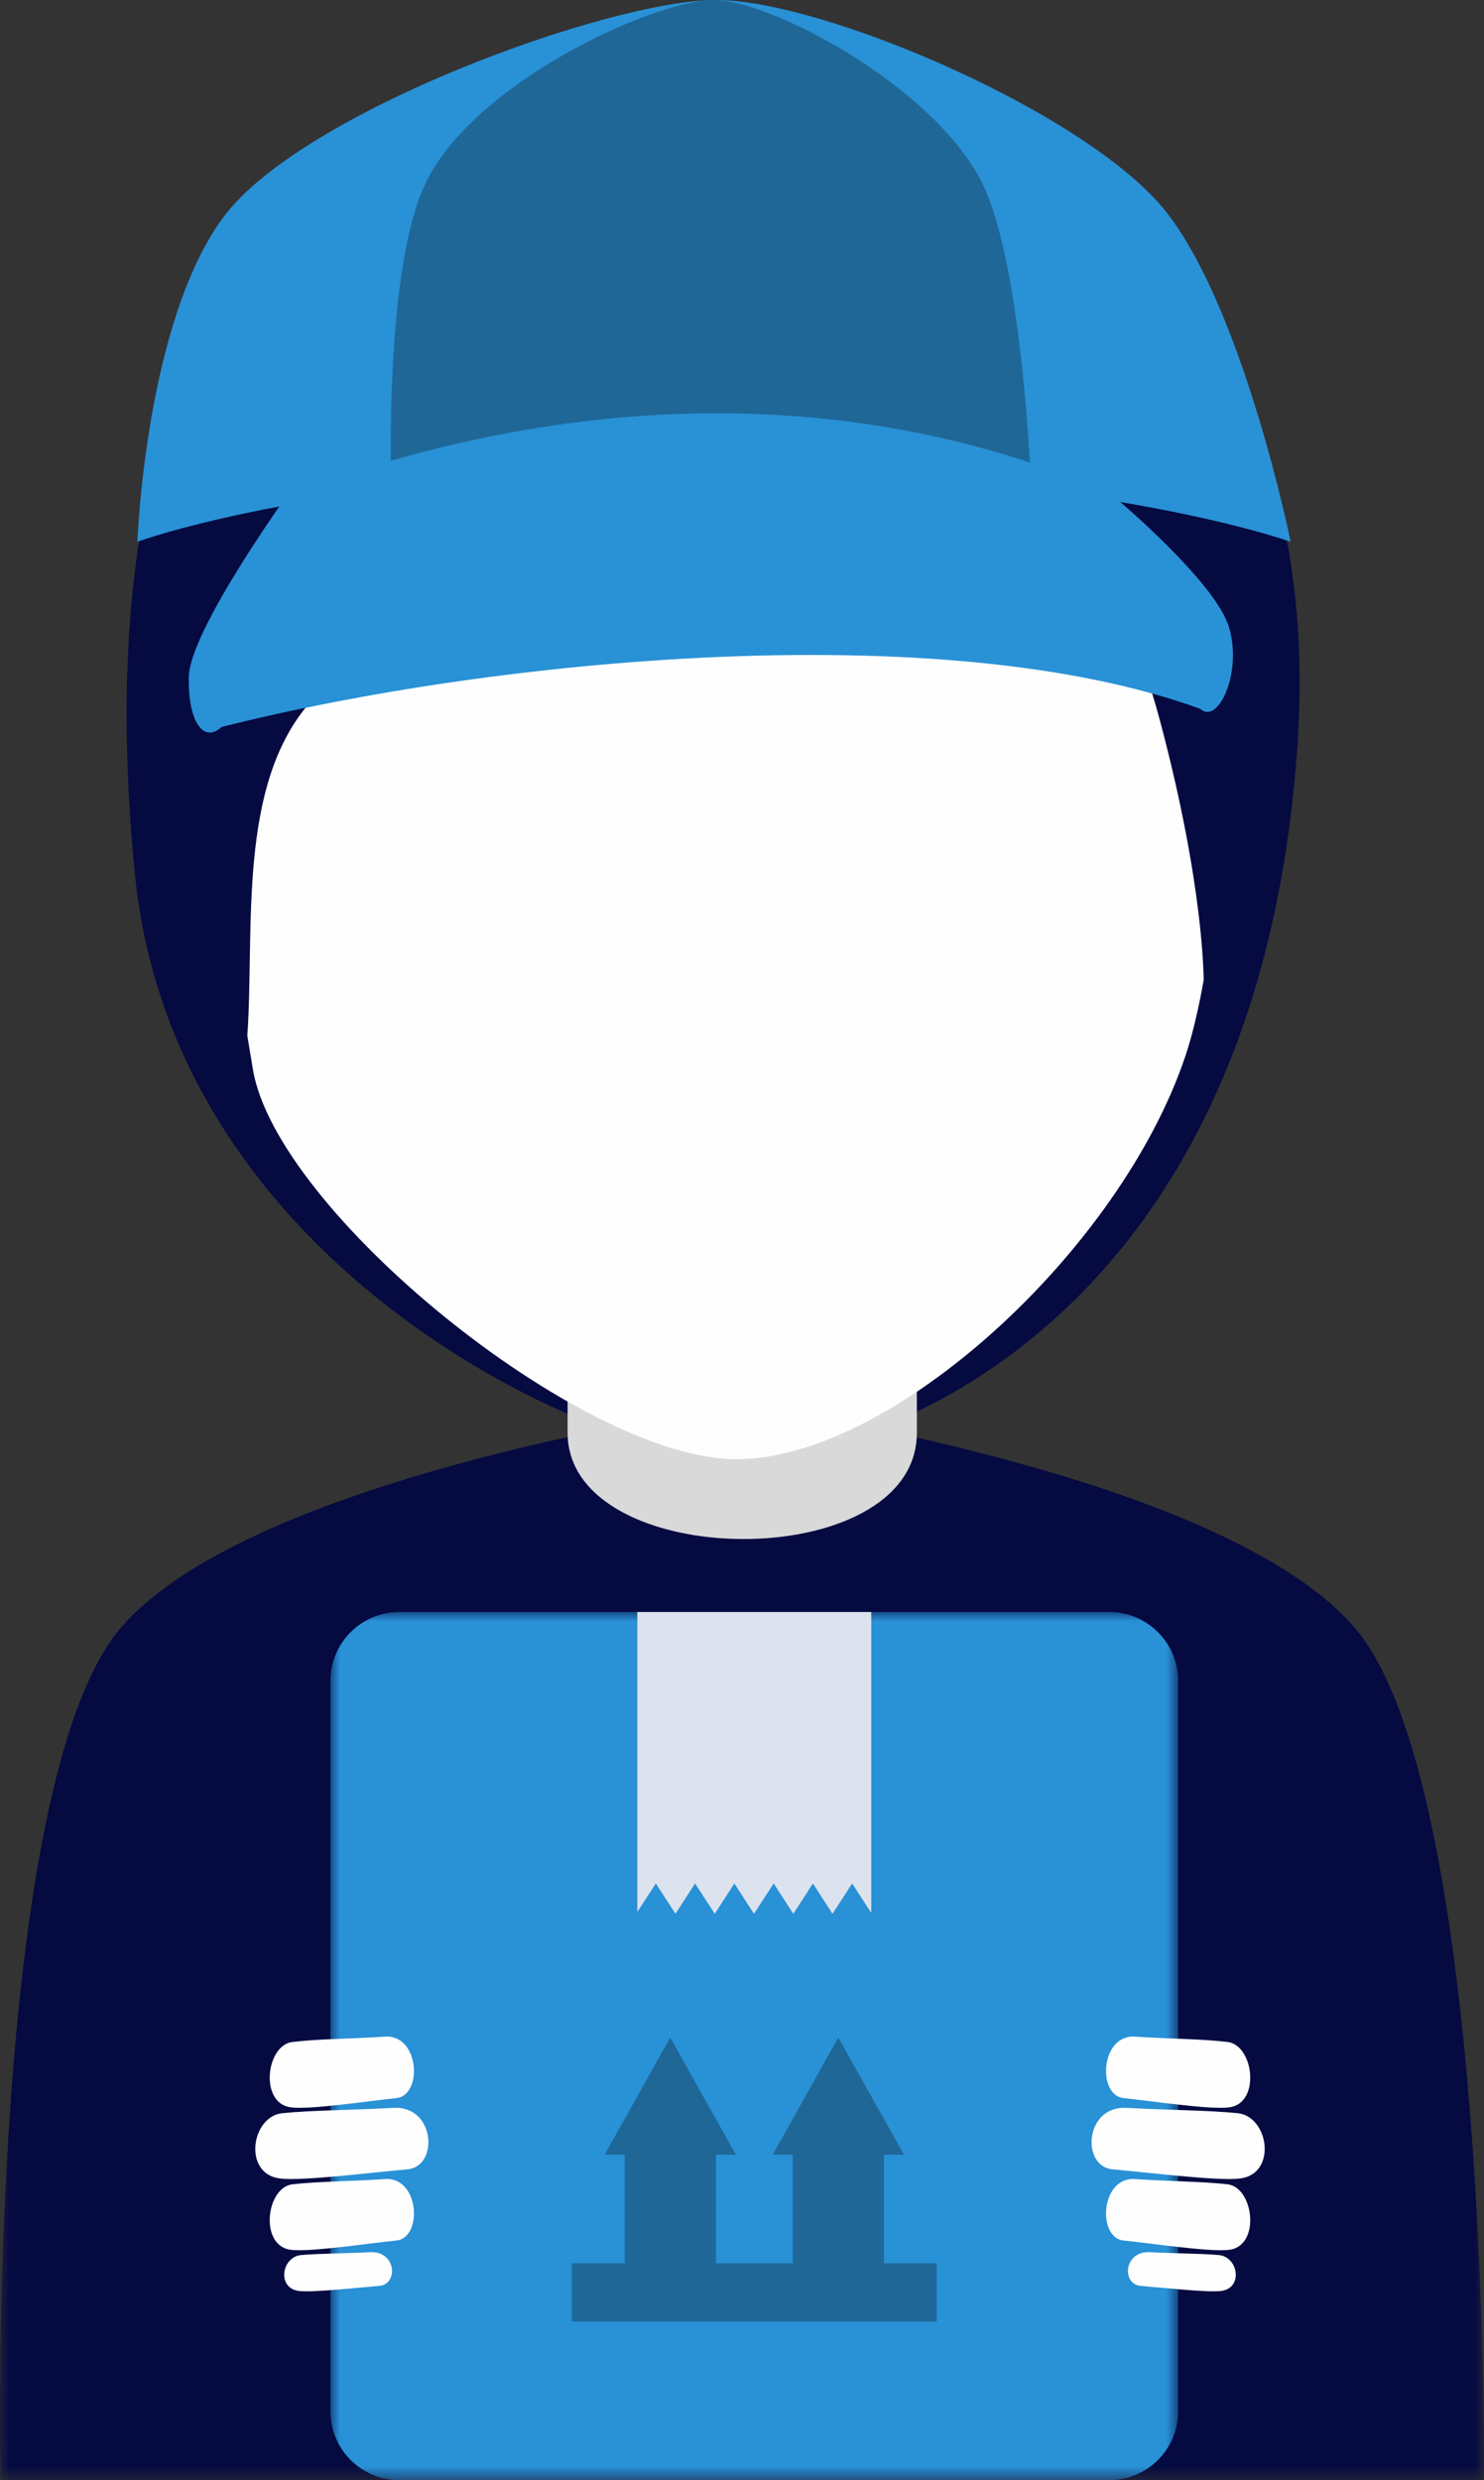 <?xml version="1.0" encoding="UTF-8"?>
<svg width="79px" height="132px" viewBox="0 0 79 132" version="1.1" xmlns="http://www.w3.org/2000/svg" xmlns:xlink="http://www.w3.org/1999/xlink">
    <rect x="0" y="0" width="79" height="132" fill="#333333" stroke="none"/>
    <title>Group 43</title>
    <defs>
        <polygon id="path-1" points="0 0 79 0 79 57.212 0 57.212"></polygon>
        <polygon id="path-3" points="0 0 45.128 0 45.128 46.204 0 46.204"></polygon>
        <polygon id="path-5" points="0 132 79 132 79 0 0 0"></polygon>
    </defs>
    <g id="Page-1" stroke="none" stroke-width="1" fill="none" fill-rule="evenodd">
        <g id="Landing" transform="translate(-1411, -1165)">
            <g id="Group-43" transform="translate(1411, 1165)">
                <path d="M58.005,10.151 C45.384,8.066 39.146,11.529 37.216,18.175 C35.032,11.313 28.886,3.426 15.972,9.523 C9.733,16.498 5.28,27.421 7.187,46.572 C9.287,67.657 32,77.662 39.204,77.662 C46.415,77.662 66.665,70.704 69.025,40.302 C70.172,25.558 64.936,16.723 58.005,10.151" id="Fill-1" fill="#050A41"></path>
                <g id="Group-5" transform="translate(0, 74.788)">
                    <mask id="mask-2" fill="white">
                        <use xlink:href="#path-1"></use>
                    </mask>
                    <g id="Clip-4"></g>
                    <path d="M78.998,57.212 L0.026,57.212 C0.026,57.212 -0.774,20.167 6.451,11.825 C10.054,7.654 18.324,4.697 25.688,2.784 C26.295,2.628 26.89,2.474 27.479,2.335 C34.065,0.729 39.508,0 39.508,0 L39.518,0 C39.518,0 45.048,0.748 51.678,2.416 C59.254,4.313 68.252,7.372 72.101,11.825 C79.317,20.167 78.998,57.212 78.998,57.212" id="Fill-3" fill="#050A41" mask="url(#mask-2)"></path>
                </g>
                <path d="M51.678,77.204 L39.5,113.919 L27.479,77.122 C34.064,75.516 39.509,74.787 39.509,74.787 L39.518,74.787 C39.518,74.787 45.048,75.535 51.678,77.204" id="Fill-6" fill="#050A41"></path>
                <path d="M48.808,76.254 C48.808,83.875 30.216,83.721 30.216,76.254 L30.216,65.149 L48.808,65.149 L48.808,76.254 Z" id="Fill-8" fill="#D9D9D9"></path>
                <path d="M66.381,37.772 C65.637,50.979 48.266,42.192 32.976,42.192 C17.684,42.192 9.902,41.798 9.902,28.567 C9.902,11.916 16.617,2.242 37.866,2.242 C57.275,2.242 67.81,12.448 66.381,37.772" id="Fill-10" fill="#050A41"></path>
                <path d="M63.111,56.185 C59.638,66.566 47.482,77.663 39.204,77.663 C30.93,77.663 14.689,64.428 13.461,56.901 C12.236,49.378 10.124,37.846 10.124,30.299 C10.124,3.881 65.834,3.001 65.834,30.299 C65.834,30.299 65.519,48.992 63.111,56.185" id="Fill-12" fill="#FEFEFE"></path>
                <path d="M13.168,55.103 C13.554,49.433 12.617,41.789 16.527,37.358 C20.914,32.392 26.396,26.353 27.98,19.397 C28.583,16.747 29.021,12.162 27.977,9.581 C26.491,5.914 22.956,7.082 20.25,8.836 C14.234,12.721 10.834,18.951 9.239,26.051 C7.385,34.303 13.168,55.103 13.168,55.103" id="Fill-14" fill="#050A41"></path>
                <path d="M22.454,11.225 C22.454,11.225 24.683,20.855 33.554,26.199 C42.474,31.573 48.197,29.663 48.197,29.663 C48.197,29.663 44.04,26.539 42.064,23.472 C48.739,32.733 57.186,21.228 61.746,38.339 C64.119,47.224 64.075,52.184 64.075,52.184 C64.075,52.184 71.273,24.928 61.679,15.717 C42.446,-2.768 22.454,11.225 22.454,11.225" id="Fill-16" fill="#050A41"></path>
                <path d="M68.708,28.835 C68.708,28.835 58.145,25.043 37.843,25.043 C17.542,25.043 7.314,28.835 7.314,28.835 C7.314,28.835 7.742,17.162 11.885,11.568 C16.031,5.966 32.406,0 38.131,0 C43.85,0 58.061,6.071 62.146,11.359 C66.233,16.651 68.708,28.835 68.708,28.835" id="Fill-18" fill="#2991D6"></path>
                <path d="M55.018,28.835 C55.018,28.835 49.151,25.043 37.873,25.043 C26.593,25.043 20.914,28.835 20.914,28.835 C20.914,28.835 20.172,15.752 22.474,10.151 C24.775,4.555 34.802,0 37.981,0 C41.158,0 50.201,4.865 52.472,10.151 C54.743,15.44 55.018,28.835 55.018,28.835" id="Fill-20" fill="#1F6797"></path>
                <path d="M65.423,33.374 C66.154,35.791 64.84,38.611 63.889,37.726 C50.205,32.744 26.302,35.037 11.792,38.693 C10.838,39.581 10.002,38.425 10.051,36.015 C10.099,33.601 15.196,26.495 15.196,26.495 C15.196,26.495 25.174,21.995 38.167,21.995 C51.165,21.995 59.378,26.495 59.378,26.495 C59.378,26.495 64.692,30.951 65.423,33.374" id="Fill-22" fill="#2991D6"></path>
                <g id="Group-26" transform="translate(17.591, 85.796)">
                    <mask id="mask-4" fill="white">
                        <use xlink:href="#path-3"></use>
                    </mask>
                    <g id="Clip-25"></g>
                    <path d="M45.128,42.54 C45.128,44.563 43.484,46.204 41.458,46.204 L3.669,46.204 C1.642,46.204 0,44.563 0,42.54 L0,3.669 C0,1.641 1.642,0 3.669,0 L41.458,0 C43.484,0 45.128,1.641 45.128,3.669 L45.128,42.54 Z" id="Fill-24" fill="#2991D6" mask="url(#mask-4)"></path>
                </g>
                <polygon id="Fill-27" fill="#DCE3EE" points="33.929 85.796 33.929 98.152 33.929 99.561 33.929 101.759 34.912 100.243 35.959 101.858 37.001 100.243 38.05 101.858 39.093 100.243 40.138 101.858 41.186 100.243 42.231 101.858 43.275 100.243 44.318 101.858 45.364 100.243 46.38 101.808 46.38 99.561 46.38 98.152 46.38 85.796"></polygon>
                <mask id="mask-6" fill="white">
                    <use xlink:href="#path-5"></use>
                </mask>
                <g id="Clip-30"></g>
                <polygon id="Fill-29" fill="#1F6797" mask="url(#mask-6)" points="33.255 121.685 38.109 121.685 38.109 113.47 33.255 113.47"></polygon>
                <polygon id="Fill-31" fill="#1F6797" mask="url(#mask-6)" points="39.177 114.683 32.185 114.683 35.68 108.446"></polygon>
                <polygon id="Fill-32" fill="#1F6797" mask="url(#mask-6)" points="48.122 114.683 41.132 114.683 44.628 108.446"></polygon>
                <polygon id="Fill-33" fill="#1F6797" mask="url(#mask-6)" points="42.202 121.685 47.054 121.685 47.054 113.47 42.202 113.47"></polygon>
                <polygon id="Fill-34" fill="#1F6797" mask="url(#mask-6)" points="30.446 123.552 49.863 123.552 49.863 120.457 30.446 120.457"></polygon>
                <path d="M15.95,121.937 C16.699,122.017 19.109,121.748 20.167,121.666 C21.226,121.589 21.099,119.805 19.718,119.868 C18.339,119.94 17.077,119.933 16.031,120.021 C14.988,120.115 14.711,121.811 15.95,121.937" id="Fill-35" fill="#FEFEFE" mask="url(#mask-6)"></path>
                <path d="M15.458,119.739 C16.459,119.882 19.683,119.386 21.096,119.249 C22.511,119.109 22.341,115.856 20.498,115.976 C18.655,116.103 16.962,116.097 15.565,116.256 C14.167,116.423 13.801,119.506 15.458,119.739" id="Fill-36" fill="#FEFEFE" mask="url(#mask-6)"></path>
                <path d="M15.458,112.156 C16.459,112.307 19.683,111.809 21.096,111.669 C22.511,111.526 22.341,108.276 20.498,108.396 C18.655,108.52 16.962,108.511 15.565,108.681 C14.167,108.846 13.801,111.92 15.458,112.156" id="Fill-37" fill="#FEFEFE" mask="url(#mask-6)"></path>
                <path d="M14.907,115.946 C16.111,116.097 19.978,115.601 21.676,115.461 C23.376,115.319 23.172,112.069 20.959,112.187 C18.747,112.31 16.718,112.307 15.037,112.469 C13.36,112.638 12.921,115.71 14.907,115.946" id="Fill-38" fill="#FEFEFE" mask="url(#mask-6)"></path>
                <path d="M64.968,121.937 C64.217,122.017 61.81,121.748 60.749,121.666 C59.69,121.589 59.819,119.805 61.197,119.868 C62.576,119.94 63.839,119.933 64.884,120.021 C65.928,120.115 66.205,121.811 64.968,121.937" id="Fill-39" fill="#FEFEFE" mask="url(#mask-6)"></path>
                <path d="M65.461,119.739 C64.456,119.882 61.236,119.386 59.818,119.249 C58.402,119.109 58.574,115.856 60.419,115.976 C62.264,116.103 63.953,116.097 65.35,116.256 C66.745,116.423 67.115,119.506 65.461,119.739" id="Fill-40" fill="#FEFEFE" mask="url(#mask-6)"></path>
                <path d="M65.461,112.156 C64.456,112.307 61.236,111.809 59.818,111.669 C58.402,111.526 58.574,108.276 60.419,108.396 C62.264,108.52 63.953,108.511 65.35,108.681 C66.745,108.846 67.115,111.92 65.461,112.156" id="Fill-41" fill="#FEFEFE" mask="url(#mask-6)"></path>
                <path d="M66.01,115.946 C64.806,116.097 60.938,115.601 59.237,115.461 C57.538,115.319 57.743,112.069 59.957,112.187 C62.171,112.31 64.2,112.307 65.877,112.469 C67.556,112.638 67.995,115.71 66.01,115.946" id="Fill-42" fill="#FEFEFE" mask="url(#mask-6)"></path>
            </g>
        </g>
    </g>
</svg>